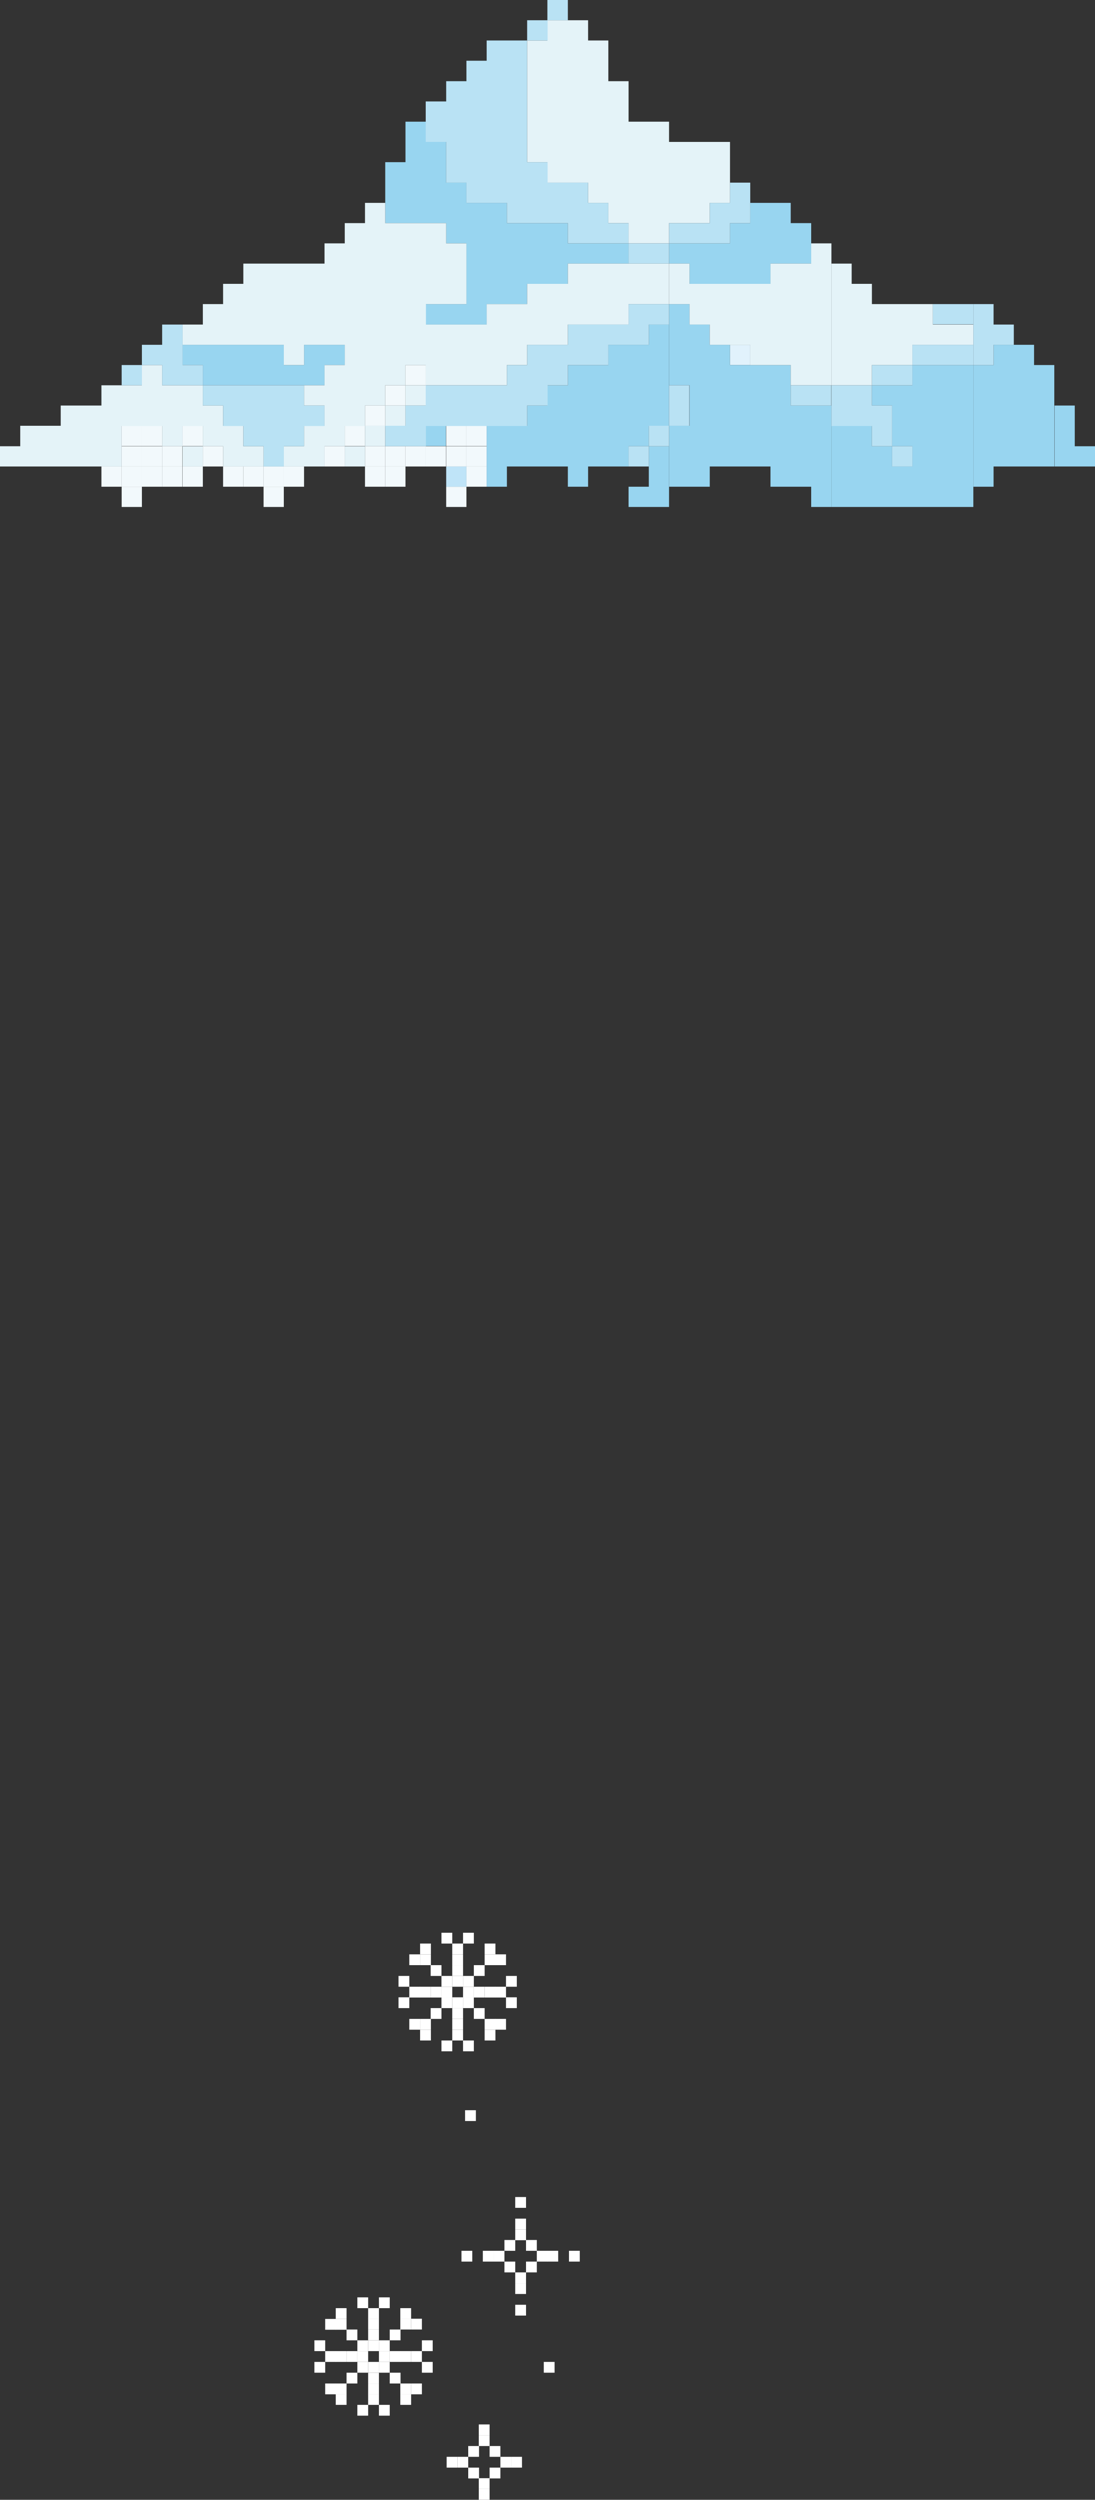 <?xml version="1.0" encoding="UTF-8"?>
<svg id="_レイヤー_2" xmlns="http://www.w3.org/2000/svg" version="1.1" viewBox="0 0 486.9 1111.4">
  <rect x="0" y="0" width="486.9" height="1111.4" fill="#333333" stroke="none"/>
  <!-- Generator: Adobe Illustrator 29.5.1, SVG Export Plug-In . SVG Version: 2.1.0 Build 141)  -->
  <defs>
    <style>
      .st0 {
        fill: #b9e2f4;
      }

      .st1 {
        fill: #bfe4f8;
      }

      .st2 {
        fill: #98d5f0;
      }

      .st3 {
        fill: #fff;
      }

      .st4 {
        fill: #e4f3f8;
      }

      .st5 {
        fill: #f2f9fc;
      }

      .st6 {
        fill: #e1f2fc;
      }
    </style>
  </defs>
  <g id="deco">
    <g>
      <g>
        <g>
          <rect class="st3" x="229.1" y="986.4" width="4.8" height="4.8"/>
          <rect class="st3" x="229.1" y="976.8" width="4.8" height="4.8"/>
          <rect class="st3" x="229.1" y="991.2" width="4.8" height="4.8"/>
          <rect class="st3" x="224.3" y="995.9" width="4.8" height="4.8"/>
          <rect class="st3" x="233.9" y="995.9" width="4.8" height="4.8"/>
          <rect class="st3" x="219.5" y="1000.7" width="4.8" height="4.8"/>
          <rect class="st3" x="214.7" y="1000.7" width="4.8" height="4.8"/>
          <rect class="st3" x="205.2" y="1000.7" width="4.8" height="4.8"/>
          <rect class="st3" x="238.7" y="1000.7" width="4.8" height="4.8"/>
          <rect class="st3" x="243.4" y="1000.7" width="4.8" height="4.8"/>
          <rect class="st3" x="253" y="1000.7" width="4.8" height="4.8"/>
          <rect class="st3" x="224.3" y="1005.5" width="4.8" height="4.8"/>
          <rect class="st3" x="233.9" y="1005.5" width="4.8" height="4.8"/>
          <rect class="st3" x="229.1" y="1010.3" width="4.8" height="4.8"/>
          <rect class="st3" x="229.1" y="1015.1" width="4.8" height="4.8"/>
          <rect class="st3" x="229.1" y="1024.7" width="4.8" height="4.8"/>
        </g>
        <g>
          <rect class="st3" x="212.9" y="1077.9" width="4.8" height="4.8"/>
          <rect class="st3" x="212.9" y="1082.7" width="4.8" height="4.8"/>
          <rect class="st3" x="208.2" y="1087.5" width="4.8" height="4.8"/>
          <rect class="st3" x="217.7" y="1087.5" width="4.8" height="4.8"/>
          <rect class="st3" x="203.4" y="1092.3" width="4.8" height="4.8"/>
          <rect class="st3" x="198.6" y="1092.3" width="4.8" height="4.8"/>
          <rect class="st3" x="222.5" y="1092.3" width="4.8" height="4.8"/>
          <rect class="st3" x="227.3" y="1092.3" width="4.8" height="4.8"/>
          <rect class="st3" x="208.2" y="1097.1" width="4.8" height="4.8"/>
          <rect class="st3" x="217.7" y="1097.1" width="4.8" height="4.8"/>
          <rect class="st3" x="212.9" y="1101.8" width="4.8" height="4.8"/>
          <rect class="st3" x="212.9" y="1106.6" width="4.8" height="4.8"/>
        </g>
        <g>
          <rect class="st3" x="201.1" y="868.9" width="4.8" height="4.8"/>
          <rect class="st3" x="201.1" y="864.1" width="4.8" height="4.8"/>
          <rect class="st3" x="196.3" y="859.3" width="4.8" height="4.8"/>
          <rect class="st3" x="205.9" y="859.3" width="4.8" height="4.8"/>
          <rect class="st3" x="196.3" y="907.2" width="4.8" height="4.8"/>
          <rect class="st3" x="205.9" y="907.2" width="4.8" height="4.8"/>
          <rect class="st3" x="201.1" y="873.7" width="4.8" height="4.8"/>
          <rect class="st3" x="215.5" y="883.3" width="4.8" height="4.8"/>
          <rect class="st3" x="220.2" y="883.3" width="4.8" height="4.8"/>
          <rect class="st3" x="210.7" y="883.3" width="4.8" height="4.8"/>
          <rect class="st3" x="215.5" y="868.9" width="4.8" height="4.8"/>
          <rect class="st3" x="210.7" y="873.7" width="4.8" height="4.8"/>
          <rect class="st3" x="205.9" y="878.5" width="4.8" height="4.8"/>
          <rect class="st3" x="205.9" y="883.3" width="4.8" height="4.8"/>
          <rect class="st3" x="186.8" y="868.9" width="4.8" height="4.8"/>
          <rect class="st3" x="215.5" y="864.1" width="4.8" height="4.8"/>
          <rect class="st3" x="220.2" y="868.9" width="4.8" height="4.8"/>
          <rect class="st3" x="186.8" y="864.1" width="4.8" height="4.8"/>
          <rect class="st3" x="182" y="868.9" width="4.8" height="4.8"/>
          <rect class="st3" x="191.5" y="873.7" width="4.8" height="4.8"/>
          <rect class="st3" x="196.3" y="878.5" width="4.8" height="4.8"/>
          <rect class="st3" x="201.1" y="878.5" width="4.8" height="4.8"/>
          <rect class="st3" x="196.3" y="883.3" width="4.8" height="4.8"/>
          <rect class="st3" x="215.5" y="897.6" width="4.8" height="4.8"/>
          <rect class="st3" x="220.2" y="897.6" width="4.8" height="4.8"/>
          <rect class="st3" x="215.5" y="902.4" width="4.8" height="4.8"/>
          <rect class="st3" x="210.7" y="892.8" width="4.8" height="4.8"/>
          <rect class="st3" x="186.8" y="897.6" width="4.8" height="4.8"/>
          <rect class="st3" x="182" y="897.6" width="4.8" height="4.8"/>
          <rect class="st3" x="186.8" y="902.4" width="4.8" height="4.8"/>
          <rect class="st3" x="191.5" y="892.8" width="4.8" height="4.8"/>
          <rect class="st3" x="205.9" y="888" width="4.8" height="4.8"/>
          <rect class="st3" x="196.3" y="888" width="4.8" height="4.8"/>
          <rect class="st3" x="201.1" y="888" width="4.8" height="4.8"/>
          <rect class="st3" x="191.5" y="883.3" width="4.8" height="4.8"/>
          <rect class="st3" x="186.7" y="883.3" width="4.8" height="4.8"/>
          <rect class="st3" x="182" y="883.3" width="4.8" height="4.8"/>
          <rect class="st3" x="177.2" y="878.5" width="4.8" height="4.8"/>
          <rect class="st3" x="177.2" y="888" width="4.8" height="4.8"/>
          <rect class="st3" x="225" y="878.5" width="4.8" height="4.8"/>
          <rect class="st3" x="225" y="888" width="4.8" height="4.8"/>
          <rect class="st3" x="201.1" y="892.8" width="4.8" height="4.8"/>
          <rect class="st3" x="201.1" y="897.6" width="4.8" height="4.8"/>
          <rect class="st3" x="201.1" y="902.4" width="4.8" height="4.8"/>
        </g>
        <g>
          <rect class="st3" x="163.7" y="1030.9" width="4.8" height="4.8"/>
          <rect class="st3" x="163.7" y="1026.2" width="4.8" height="4.8"/>
          <rect class="st3" x="158.9" y="1021.4" width="4.8" height="4.8"/>
          <rect class="st3" x="168.5" y="1021.4" width="4.8" height="4.8"/>
          <rect class="st3" x="158.9" y="1069.2" width="4.8" height="4.8"/>
          <rect class="st3" x="168.5" y="1069.2" width="4.8" height="4.8"/>
          <rect class="st3" x="163.7" y="1035.7" width="4.8" height="4.8"/>
          <rect class="st3" x="178" y="1045.3" width="4.8" height="4.8"/>
          <rect class="st3" x="182.8" y="1045.3" width="4.8" height="4.8"/>
          <rect class="st3" x="173.3" y="1045.3" width="4.8" height="4.8"/>
          <rect class="st3" x="178" y="1030.9" width="4.8" height="4.8"/>
          <rect class="st3" x="173.3" y="1035.7" width="4.8" height="4.8"/>
          <rect class="st3" x="168.5" y="1040.5" width="4.8" height="4.8"/>
          <rect class="st3" x="168.5" y="1045.3" width="4.8" height="4.8"/>
          <rect class="st3" x="149.3" y="1031" width="4.8" height="4.8"/>
          <rect class="st3" x="178" y="1026.2" width="4.8" height="4.8"/>
          <rect class="st3" x="182.8" y="1030.9" width="4.8" height="4.8"/>
          <rect class="st3" x="149.3" y="1026.2" width="4.8" height="4.8"/>
          <rect class="st3" x="144.6" y="1031" width="4.8" height="4.8"/>
          <rect class="st3" x="154.1" y="1035.7" width="4.8" height="4.8"/>
          <rect class="st3" x="158.9" y="1040.5" width="4.8" height="4.8"/>
          <rect class="st3" x="163.7" y="1040.5" width="4.8" height="4.8"/>
          <rect class="st3" x="158.9" y="1045.3" width="4.8" height="4.8"/>
          <rect class="st3" x="178" y="1059.7" width="4.8" height="4.8"/>
          <rect class="st3" x="182.8" y="1059.7" width="4.8" height="4.8"/>
          <rect class="st3" x="178" y="1064.4" width="4.8" height="4.8"/>
          <rect class="st3" x="173.3" y="1054.9" width="4.8" height="4.8"/>
          <rect class="st3" x="149.3" y="1059.7" width="4.8" height="4.8"/>
          <rect class="st3" x="144.6" y="1059.7" width="4.8" height="4.8"/>
          <rect class="st3" x="149.3" y="1064.4" width="4.8" height="4.8"/>
          <rect class="st3" x="154.1" y="1054.9" width="4.8" height="4.8"/>
          <rect class="st3" x="168.5" y="1050.1" width="4.8" height="4.8"/>
          <rect class="st3" x="158.9" y="1050.1" width="4.8" height="4.8"/>
          <rect class="st3" x="163.7" y="1050.1" width="4.8" height="4.8"/>
          <rect class="st3" x="154.1" y="1045.3" width="4.8" height="4.8"/>
          <rect class="st3" x="149.3" y="1045.3" width="4.8" height="4.8"/>
          <rect class="st3" x="144.6" y="1045.3" width="4.8" height="4.8"/>
          <rect class="st3" x="139.8" y="1040.5" width="4.8" height="4.8"/>
          <rect class="st3" x="139.8" y="1050.1" width="4.8" height="4.8"/>
          <rect class="st3" x="187.6" y="1040.5" width="4.8" height="4.8"/>
          <rect class="st3" x="187.6" y="1050.1" width="4.8" height="4.8"/>
          <rect class="st3" x="163.7" y="1054.9" width="4.8" height="4.8"/>
          <rect class="st3" x="163.7" y="1059.7" width="4.8" height="4.8"/>
          <rect class="st3" x="163.7" y="1064.4" width="4.8" height="4.8"/>
        </g>
        <rect class="st3" x="241.8" y="1050.1" width="4.8" height="4.8"/>
        <rect class="st3" x="206.8" y="938.2" width="4.8" height="4.8"/>
      </g>
      <g>
        <rect class="st5" x="198.4" y="216.4" width="9" height="9"/>
        <rect class="st5" x="54.1" y="216.4" width="9" height="9"/>
        <rect class="st5" x="207.4" y="207.4" width="9" height="9"/>
        <rect class="st1" x="198.4" y="207.4" width="9" height="9"/>
        <rect class="st5" x="171.3" y="207.4" width="9" height="9"/>
        <rect class="st5" x="162.3" y="207.4" width="9" height="9"/>
        <rect class="st5" x="81.2" y="207.4" width="9" height="9"/>
        <rect class="st5" x="72.1" y="207.4" width="9" height="9"/>
        <rect class="st5" x="63.1" y="207.4" width="9" height="9"/>
        <rect class="st5" x="54.1" y="207.4" width="9" height="9"/>
        <rect class="st5" x="45.1" y="207.4" width="9" height="9"/>
        <rect class="st5" x="207.4" y="198.4" width="9" height="9"/>
        <rect class="st5" x="198.4" y="198.4" width="9" height="9"/>
        <rect class="st5" x="189.3" y="198.4" width="9" height="9"/>
        <rect class="st5" x="180.3" y="198.4" width="9" height="9"/>
        <rect class="st5" x="171.3" y="198.4" width="9" height="9"/>
        <rect class="st5" x="162.3" y="198.4" width="9" height="9"/>
        <rect class="st5" x="144.3" y="198.4" width="9" height="9"/>
        <rect class="st5" x="126.2" y="207.4" width="9" height="9"/>
        <rect class="st5" x="117.2" y="207.4" width="9" height="9"/>
        <rect class="st5" x="117.2" y="216.4" width="9" height="9"/>
        <rect class="st5" x="108.2" y="207.4" width="9" height="9"/>
        <rect class="st5" x="99.2" y="207.4" width="9" height="9"/>
        <rect class="st5" x="90.2" y="198.4" width="9" height="9"/>
        <rect class="st5" x="72.1" y="198.4" width="9" height="9"/>
        <rect class="st5" x="63.1" y="198.4" width="9" height="9"/>
        <rect class="st5" x="54.1" y="198.4" width="9" height="9"/>
        <rect class="st5" x="207.4" y="189.3" width="9" height="9"/>
        <rect class="st5" x="198.4" y="189.3" width="9" height="9"/>
        <rect class="st5" x="153.3" y="189.3" width="9" height="9"/>
        <rect class="st5" x="81.2" y="189.3" width="9" height="9"/>
        <rect class="st5" x="63.1" y="189.3" width="9" height="9"/>
        <rect class="st5" x="54.1" y="189.3" width="9" height="9"/>
        <rect class="st5" x="162.3" y="180.3" width="9" height="9"/>
        <rect class="st5" x="171.3" y="171.3" width="9" height="9"/>
        <rect class="st5" x="180.3" y="162.3" width="9" height="9"/>
        <rect class="st6" x="324.6" y="153.3" width="9" height="9"/>
        <g>
          <polygon class="st2" points="477.9 198.4 477.9 180.3 468.9 180.3 468.9 207.4 486.9 207.4 486.9 198.4 477.9 198.4"/>
          <rect class="st2" x="189.3" y="189.3" width="9" height="9"/>
          <polygon class="st2" points="351.6 180.3 351.6 162.3 324.6 162.3 324.6 153.3 315.6 153.3 315.6 144.3 306.6 144.3 306.6 135.2 297.5 135.2 297.5 171.3 306.6 171.3 306.6 189.3 297.5 189.3 297.5 216.4 315.6 216.4 315.6 207.4 342.6 207.4 342.6 216.4 360.7 216.4 360.7 225.4 369.7 225.4 369.7 180.3 351.6 180.3"/>
          <polygon class="st2" points="405.7 162.3 405.7 171.3 387.7 171.3 387.7 180.3 396.7 180.3 396.7 198.4 405.7 198.4 405.7 207.4 396.7 207.4 396.7 198.4 387.7 198.4 387.7 189.3 369.7 189.3 369.7 225.4 432.8 225.4 432.8 162.3 405.7 162.3"/>
          <polygon class="st2" points="459.8 153.3 441.8 153.3 441.8 162.3 432.8 162.3 432.8 216.4 441.8 216.4 441.8 207.4 468.8 207.4 468.8 162.3 459.8 162.3 459.8 153.3"/>
          <polygon class="st2" points="135.2 153.3 135.2 162.3 126.2 162.3 126.2 153.3 81.2 153.3 81.2 162.3 90.2 162.3 90.2 171.3 144.3 171.3 144.3 162.3 153.3 162.3 153.3 153.3 135.2 153.3"/>
          <polygon class="st2" points="288.5 153.3 270.5 153.3 270.5 162.3 252.5 162.3 252.5 171.3 243.4 171.3 243.4 180.3 234.4 180.3 234.4 189.3 216.4 189.3 216.4 216.4 225.4 216.4 225.4 207.4 252.5 207.4 252.5 216.4 261.5 216.4 261.5 207.4 279.5 207.4 279.5 198.4 288.5 198.4 288.5 216.4 279.5 216.4 279.5 225.4 297.5 225.4 297.5 198.4 288.5 198.4 288.5 189.4 297.5 189.4 297.5 144.3 288.5 144.3 288.5 153.3"/>
          <polygon class="st2" points="216.4 135.2 234.4 135.2 234.4 126.2 252.5 126.2 252.5 117.2 279.5 117.2 279.5 108.2 252.5 108.2 252.5 99.2 225.4 99.2 225.4 90.2 207.4 90.2 207.4 81.2 198.4 81.2 198.4 63.1 189.4 63.1 189.4 54.1 180.3 54.1 180.3 72.1 171.3 72.1 171.3 99.2 198.4 99.2 198.4 108.2 207.4 108.2 207.4 135.2 189.3 135.2 189.3 144.3 216.4 144.3 216.4 135.2"/>
          <polygon class="st2" points="306.6 126.2 342.6 126.2 342.6 117.2 360.7 117.2 360.7 99.2 351.6 99.2 351.6 90.2 333.6 90.2 333.6 99.2 324.6 99.2 324.6 108.2 297.5 108.2 297.5 117.2 306.6 117.2 306.6 126.2"/>
        </g>
        <g>
          <polygon class="st4" points="108.2 189.3 99.2 189.3 99.2 180.3 90.2 180.3 90.2 171.3 72.1 171.3 72.1 162.3 63.1 162.3 63.1 171.3 45.1 171.3 45.1 180.3 27 180.3 27 189.3 9 189.3 9 198.4 0 198.4 0 207.4 54.1 207.4 54.1 189.4 72.1 189.4 72.1 198.4 81.2 198.4 81.2 189.4 90.2 189.4 90.2 198.4 81.2 198.4 81.2 207.4 90.2 207.4 90.2 198.4 99.2 198.4 99.2 207.4 117.2 207.4 117.2 198.4 108.2 198.4 108.2 189.3"/>
          <polygon class="st4" points="414.8 144.3 414.8 135.2 387.7 135.2 387.7 126.2 378.7 126.2 378.7 117.2 369.7 117.2 369.7 171.3 387.7 171.3 387.7 162.3 405.7 162.3 405.7 153.3 432.8 153.3 432.8 144.3 414.8 144.3"/>
          <polygon class="st4" points="252.5 117.2 252.5 126.2 234.4 126.2 234.4 135.2 216.4 135.2 216.4 144.3 189.4 144.3 189.4 135.2 207.4 135.2 207.4 108.2 198.4 108.2 198.4 99.2 171.3 99.2 171.3 90.2 162.3 90.2 162.3 99.2 153.3 99.2 153.3 108.2 144.3 108.2 144.3 117.2 108.2 117.2 108.2 126.2 99.2 126.2 99.2 135.2 90.2 135.2 90.2 144.3 81.2 144.3 81.2 153.3 126.2 153.3 126.2 162.3 135.2 162.3 135.2 153.3 153.3 153.3 153.3 162.3 144.3 162.3 144.3 171.3 135.2 171.3 135.2 180.3 144.3 180.3 144.3 189.3 135.2 189.3 135.2 198.4 126.2 198.4 126.2 207.4 144.3 207.4 144.3 198.4 153.3 198.4 153.3 189.4 162.3 189.4 162.3 198.4 153.3 198.4 153.3 207.4 162.3 207.4 162.3 198.4 171.3 198.4 171.3 189.4 180.3 189.4 180.3 180.3 171.3 180.3 171.3 189.3 162.3 189.3 162.3 180.3 171.3 180.3 171.3 171.3 180.3 171.3 180.3 162.3 189.3 162.3 189.3 171.3 180.3 171.3 180.3 180.3 189.4 180.3 189.4 171.3 225.4 171.3 225.4 162.3 234.4 162.3 234.4 153.3 252.5 153.3 252.5 144.3 279.5 144.3 279.5 135.2 297.5 135.2 297.5 117.2 252.5 117.2"/>
          <polygon class="st4" points="360.7 117.2 342.6 117.2 342.6 126.2 306.6 126.2 306.6 117.2 297.5 117.2 297.5 135.2 306.6 135.2 306.6 144.3 315.6 144.3 315.6 153.3 333.6 153.3 333.6 162.3 351.6 162.3 351.6 171.3 369.7 171.3 369.7 108.2 360.7 108.2 360.7 117.2"/>
          <polygon class="st4" points="297.5 63.1 297.5 54.1 279.5 54.1 279.5 36.1 270.5 36.1 270.5 18 261.5 18 261.5 9 243.4 9 243.4 18 234.4 18 234.4 72.1 243.4 72.1 243.4 81.2 261.5 81.2 261.5 90.2 270.5 90.2 270.5 99.2 279.5 99.2 279.5 108.2 297.5 108.2 297.5 99.2 315.6 99.2 315.6 90.2 324.6 90.2 324.6 63.1 297.5 63.1"/>
        </g>
        <g>
          <rect class="st0" x="396.7" y="198.4" width="9" height="9"/>
          <polygon class="st0" points="288.5 198.4 279.5 198.4 279.5 207.4 288.5 207.4 288.5 198.4 297.5 198.4 297.5 189.3 288.5 189.3 288.5 198.4"/>
          <rect class="st0" x="351.6" y="171.3" width="18" height="9"/>
          <rect class="st0" x="297.5" y="171.3" width="9" height="18"/>
          <polygon class="st0" points="135.2 171.3 90.2 171.3 90.2 162.3 81.2 162.3 81.2 144.3 72.1 144.3 72.1 153.3 63.1 153.3 63.1 162.3 54.1 162.3 54.1 171.3 63.1 171.3 63.1 162.3 72.1 162.3 72.1 171.3 90.2 171.3 90.2 180.3 99.2 180.3 99.2 189.4 108.2 189.4 108.2 198.4 117.2 198.4 117.2 207.4 126.2 207.4 126.2 198.4 135.2 198.4 135.2 189.4 144.3 189.4 144.3 180.3 135.2 180.3 135.2 171.3"/>
          <polygon class="st0" points="405.7 153.3 405.7 162.3 387.7 162.3 387.7 171.3 369.7 171.3 369.7 189.4 387.7 189.4 387.7 198.4 396.7 198.4 396.7 180.3 387.7 180.3 387.7 171.3 405.7 171.3 405.7 162.3 432.8 162.3 432.8 153.3 405.7 153.3"/>
          <polygon class="st0" points="441.8 144.3 441.8 135.2 432.8 135.2 432.8 162.3 441.8 162.3 441.8 153.3 450.8 153.3 450.8 144.3 441.8 144.3"/>
          <rect class="st0" x="414.8" y="135.2" width="18" height="9"/>
          <polygon class="st0" points="279.5 135.2 279.5 144.3 252.5 144.3 252.5 153.3 234.4 153.3 234.4 162.3 225.4 162.3 225.4 171.3 189.3 171.3 189.3 180.3 180.3 180.3 180.3 189.3 171.3 189.3 171.3 198.4 189.4 198.4 189.4 189.4 234.4 189.4 234.4 180.3 243.5 180.3 243.5 171.3 252.5 171.3 252.5 162.3 270.5 162.3 270.5 153.3 288.5 153.3 288.5 144.3 297.5 144.3 297.5 135.2 279.5 135.2"/>
          <rect class="st0" x="279.5" y="108.2" width="18" height="9"/>
          <polygon class="st0" points="270.5 99.2 270.5 90.2 261.5 90.2 261.5 81.2 243.5 81.2 243.5 72.1 234.4 72.1 234.4 18 243.5 18 243.5 9 252.5 9 252.5 0 243.4 0 243.4 9 234.4 9 234.4 18 216.4 18 216.4 27 207.4 27 207.4 36.1 198.4 36.1 198.4 45.1 189.3 45.1 189.3 63.1 198.4 63.1 198.4 81.2 207.4 81.2 207.4 90.2 225.4 90.2 225.4 99.2 252.5 99.2 252.5 108.2 279.5 108.2 279.5 99.2 270.5 99.2"/>
          <polygon class="st0" points="324.6 90.2 315.6 90.2 315.6 99.2 297.5 99.2 297.5 108.2 324.6 108.2 324.6 99.2 333.6 99.2 333.6 81.2 324.6 81.2 324.6 90.2"/>
        </g>
      </g>
    </g>
  </g>
</svg>